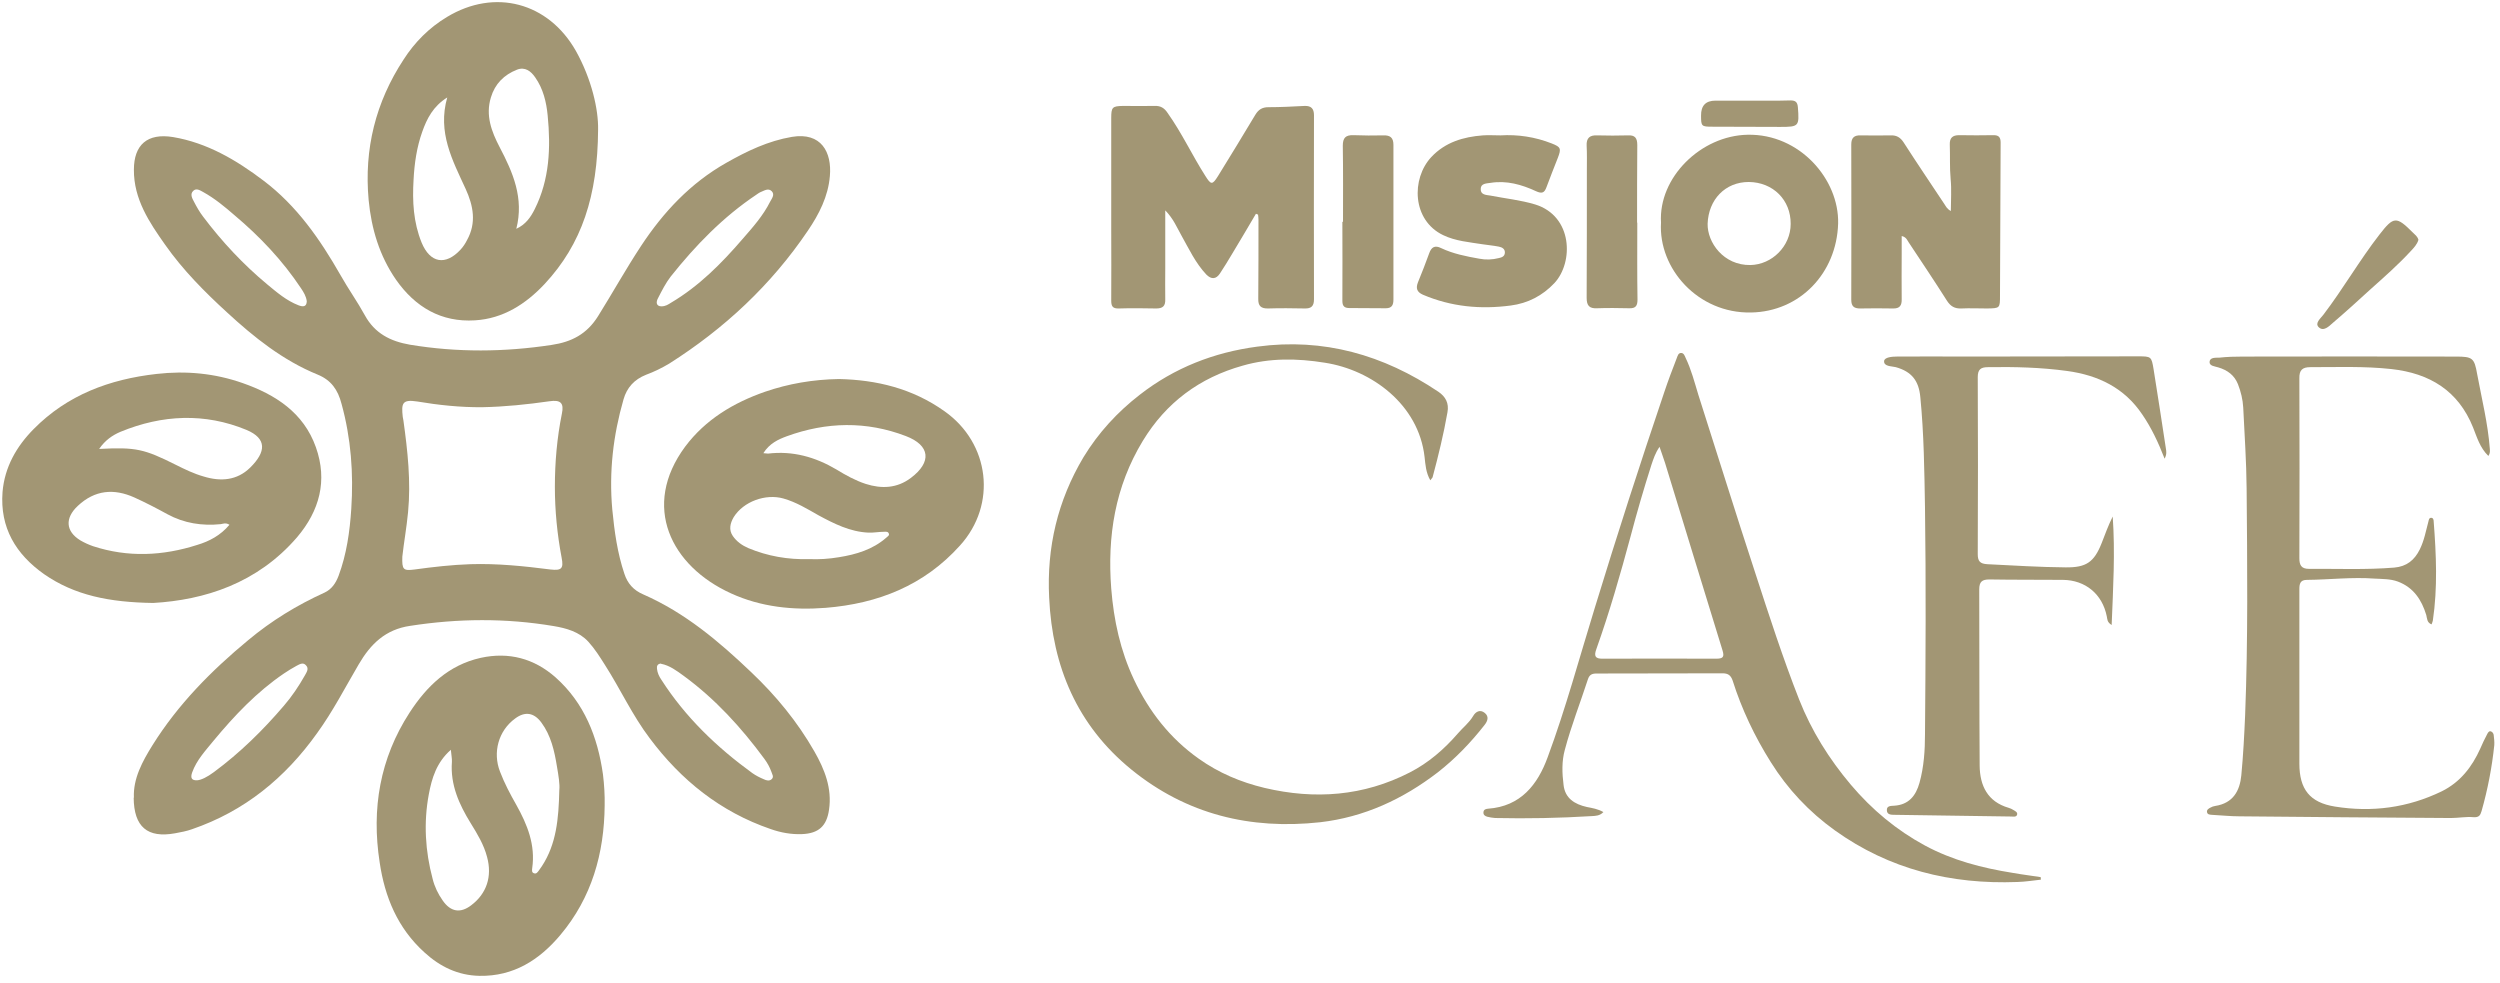 <svg version="1.2" xmlns="http://www.w3.org/2000/svg" viewBox="0 0 1180 464" width="1180" height="464">
	<title>ImagotipoDoradoF</title>
	<style>
		.s0 { fill: #a29674 } 
	</style>
	<g id="Capa_2">
		<g id="Capa_1-2">
			<g>
				<path class="s0" d="m63.2 376.5c-0.4-9 4-17.1 8.8-24.8 12-19.2 27.7-35.1 45.1-49.5 11-9.2 23.1-16.6 36.1-22.5 3.4-1.6 5.3-4.5 6.6-7.9 3.8-10.2 5.3-20.9 6-31.6 1.1-16.7-0.1-33.3-4.6-49.6-1.7-6.6-4.9-11.2-11.3-13.8-16.4-6.7-30-17.6-42.8-29.4-10.6-9.7-20.8-20-29.1-31.8-7.5-10.6-14.9-21.6-14.8-35.5 0-11.7 6.3-17.4 18.5-15.4 16 2.7 29.8 10.8 42.6 20.5 15.8 11.9 26.8 27.8 36.5 44.8 3.6 6.4 7.9 12.4 11.4 18.8 4.7 8.6 12.1 12.3 21.3 13.9 22.3 3.7 44.6 3.5 66.9 0.1 9.4-1.4 16.6-5.1 21.9-13.6 6.8-10.9 13.1-22.2 20.2-33 10.6-16.1 23.4-29.8 40.4-39.4 9.7-5.5 19.7-10.3 30.9-12.2 13.8-2.3 18.9 7.2 17.9 18.5-0.8 9.6-5.1 18-10.4 25.8-17.3 25.6-39.4 46.2-65.4 62.7-3.5 2.1-7.2 3.9-11 5.3-5.5 2.2-9 6-10.6 11.6-4.9 17-6.9 34.3-5.3 52 1 10.3 2.4 20.5 5.7 30.3 1.5 4.6 4.3 7.8 9 9.8 19.6 8.6 35.6 22.1 50.9 36.7 11.7 11.1 21.8 23.4 29.8 37.4 4.8 8.4 8.4 17.4 6.9 27.5-1.1 7.7-4.9 11.2-12.8 11.5-5 0.2-10-0.7-14.8-2.4-23.6-8.1-42.2-23-57-42.8-8.2-10.8-13.9-23.3-21.2-34.7-2.4-3.8-4.8-7.6-7.8-10.9-4.3-4.7-10.4-6.4-16.4-7.4-22.6-3.8-45.1-3.6-67.7-0.1-11.7 1.7-18.7 8.6-24.3 18.2-6.4 10.9-12.2 22.2-19.6 32.4-15.1 21.2-34.3 36.9-59.1 45.4-2.5 0.9-5.2 1.4-7.9 1.9-13.1 2.4-19.5-3-19.6-16.8zm126.7-113.8c-0.2 6.2 0.4 6.8 5.8 6.1 8.7-1.2 17.5-2.2 26.3-2.5 12.7-0.4 25.3 0.9 37.8 2.5 5.2 0.6 6.3-0.4 5.3-5.5-2.1-11.1-3.2-22.3-3.2-33.5 0-11.5 1-23.1 3.3-34.5 1.1-5.1-0.6-6.7-5.9-5.9-10.5 1.5-21 2.6-31.6 2.8-10.4 0.1-20.7-1-30.8-2.7-7.1-1.1-7.5 0.9-6.8 7.3 0.1 0.5 0.2 1.1 0.3 1.6 2 14.4 3.6 28.8 2.2 43.4-0.7 7.3-2 14.5-2.7 20.9zm-96.9 105.6c1.9-0.1 4.8-1.5 8-3.9 12.3-9.1 23.1-19.7 33-31.3 3.8-4.4 7-9.2 9.9-14.3 0.8-1.5 2.1-3.2 0.5-4.8-1.4-1.6-3.1-0.4-4.5 0.3-2 1.1-4 2.3-5.9 3.6-12.8 8.7-23.3 19.8-33.1 31.6-3.8 4.7-8.1 9.2-10.2 15.1-0.8 2.3-0.5 3.8 2.3 3.7zm219-55.1c-1.6 0.1-2.1 1.1-1.9 2.5 0.2 1.9 1 3.6 2.1 5.2 11.3 17.6 26.1 31.8 42.9 44 1.7 1.2 3.5 2.1 5.4 2.9 1.2 0.6 2.7 1 3.8-0.1 1.1-1.1 0.1-2.3-0.2-3.4-0.8-2.2-1.9-4.2-3.3-6.1-10.9-14.8-23.2-28.3-38.1-39.2-3.3-2.4-6.6-4.9-10.7-5.7zm-167.2-171c-0.3-2.4-1.5-4.3-2.7-6.1-8.7-13.1-19.4-24.4-31.4-34.5-4.6-4-9.3-7.9-14.7-10.9-1.5-0.8-3.3-2.1-4.8-0.6-1.6 1.5-0.5 3.5 0.3 5 1.3 2.5 2.7 5 4.4 7.2 8.9 11.8 18.9 22.5 30.2 31.9 4.6 3.8 9.1 7.7 14.8 9.9 2.1 0.8 3.8 0.8 3.9-1.9zm167.3 2.4c2.1 0 3.3-0.9 4.6-1.7 13.2-7.8 23.9-18.6 33.8-30.1 4.8-5.5 9.7-11 13-17.6 0.8-1.5 2.3-3.3 0.8-4.9-1.7-1.8-3.7-0.2-5.6 0.5-0.6 0.3-1.1 0.7-1.7 1.1-15.7 10.5-28.7 23.9-40.4 38.6-2.4 3.1-4.2 6.7-6 10.2-1 1.8-1 3.8 1.5 3.9z"/>
				<path class="s0" d="m396 178.9c17.7 0.4 34.6 4.4 49.8 15.2 21.4 15.1 24.9 44 7.3 63.4-16.9 18.8-38.6 27.4-63.4 29.4-15.4 1.2-30.6-0.4-44.6-6.8-28.5-12.9-42.5-41.2-21.7-69.3 9.6-12.8 22.8-20.7 37.7-25.9 11.1-3.8 22.6-5.8 34.9-6zm-35.7 35c1.2 0.1 1.7 0.2 2.2 0.2 11.7-1.4 22.3 1.6 32.3 7.5 4.4 2.7 8.9 5.2 13.8 6.8 7.5 2.4 14.8 2.1 21.3-2.8 10-7.5 9.2-15.4-2.4-19.8-18.6-7.1-37.4-6.7-56.1 0.1-4.1 1.5-8.2 3.4-11.1 8zm21.7 50c4.5 0.2 9.3-0.1 14-0.9 8.1-1.3 15.9-3.6 22.3-9.2 0.6-0.6 1.8-1.1 1.1-2.2-0.4-0.8-1.4-0.6-2.2-0.6-2.4 0-4.8 0.5-7.3 0.4-8.7-0.4-16.2-4.2-23.6-8.2-5.3-3-10.5-6.2-16.5-7.9-8.4-2.4-18.9 1.4-23.5 8.8-1.7 2.9-2.4 6-0.4 8.9 1.8 2.6 4.3 4.4 7.3 5.7 9.1 3.8 18.7 5.5 28.8 5.2z"/>
				<path class="s0" d="m282.3 61.2c-0.2 31.3-7.7 54-25.2 72.8-8.9 9.5-19.6 16.4-32.9 17.2-15.9 1-28.2-6.2-37.3-19.2-7.8-11.3-11.6-24-12.9-37.6q-3.3-36.1 16.5-66.3c5.2-8.1 12-15 20.5-20.1 22.5-13.6 47.8-6.9 60.8 16 7.5 13.4 10.7 27.8 10.5 37.2zm-71.2-15.2c-6.7 4.2-9.6 10-11.8 16.2-2.6 7.3-3.7 14.9-4.1 22.7-0.6 10.1-0.1 20 3.8 29.6 4 9.7 11.3 11 18.4 3.3 1.2-1.3 2.2-2.8 3-4.4 4.6-8.2 3-16.3-0.6-24.2-6.2-13.5-13.4-26.7-8.7-43.2zm32.6 62c4.5-2.1 6.8-5.5 8.7-9.3 7-14 7.6-29 6.1-44.2-0.6-6.3-2.1-12.6-5.9-18-2-2.9-4.8-5.1-8.6-3.6-6.1 2.4-10.4 6.7-12.3 13.1-2.6 8.5 0.3 16.1 4.1 23.4 6.3 12 11.6 24.1 7.9 38.6z"/>
				<path class="s0" d="m285.4 380.2c-0.2 22.6-6.1 43.5-20.9 61.1-9.9 11.8-22.1 19.6-38.2 19.3-10.1-0.2-18.6-4.3-26-11.1-12.6-11.4-18.7-26.1-21.1-42.5-3.9-25.2 0.1-49 14.1-70.6 8.1-12.5 18.4-22.5 33.6-25.9 13.3-2.9 25.2 0.3 35.3 9.2 13.6 12.1 19.9 28.1 22.4 45.8 0.6 4.9 0.9 9.8 0.8 14.7zm-72.6-26.3c-6.8 6-9 13.5-10.4 21-2.5 13.4-1.7 26.8 1.8 39.9 0.9 3.7 2.6 7.2 4.8 10.3 3.7 5.3 8.3 6.1 13.4 2.2 7.3-5.5 10-13.6 7.5-22.8-1.5-5.8-4.6-10.9-7.7-15.9-5.5-8.9-9.7-18.2-8.9-29 0.1-1.6-0.3-3.2-0.5-5.7zm51.2 19c0.3-2.7-0.4-6.9-1.1-11-1.2-7.4-2.8-14.7-7.4-20.9-3.5-4.7-7.7-5.3-12.3-1.9-8 5.8-10.7 16.1-7.2 25.1 2.1 5.5 4.8 10.6 7.7 15.7 5.2 9.3 9.1 18.9 7.5 29.9-0.1 0.9-0.3 2.1 0.9 2.4 1.1 0.4 1.7-0.6 2.3-1.4q0.7-0.9 1.4-2c6.8-10.4 7.9-22.3 8.2-35.9z"/>
				<path class="s0" d="m72.3 284.6c-20.7-0.3-37.1-3.6-51.5-13.6-13.3-9.4-20.9-21.9-19.6-38.8 1-11.8 6.6-21.5 14.7-29.7 15.9-16.1 35.8-23.5 58-26 13.9-1.6 27.5-0.3 40.6 4.3 15.4 5.4 28.8 13.9 34.6 30.3 5.6 15.8 1.7 30-8.9 42.5-18.8 21.8-43.7 29.6-67.9 31zm36-36.9c-1.7-1.1-2.9-0.5-4.1-0.3-8.8 0.9-17.3-0.4-25.2-4.7-5.1-2.8-10.3-5.5-15.6-7.9-9.6-4.3-18.6-3.6-26.7 4-6.1 5.7-5.8 12 1.3 16.3 1.9 1.1 3.9 2 5.9 2.7 16.5 5.4 33 4.6 49.2-0.6 5.7-1.7 11-4.5 15.2-9.5zm-61.5-35.8c17.4-0.9 21.2 0 36.2 7.5 4.2 2.1 8.5 4.2 13.1 5.5 8.1 2.5 15.8 1.9 22-4.2 7.5-7.4 8-13.7-1.8-17.8-19.6-8.1-39.7-7.2-59.4 0.9-3.8 1.6-7.3 4-10.1 8.1z"/>
				<path class="s0" d="m675.1 226.7c-2.1-3.7-2.3-7.4-2.7-11-2.8-24.8-25-41.1-47.1-44.5-13-2.1-26-2.3-38.8 1.4-20.3 5.7-36.1 17.4-47.1 35.5-13.1 21.6-16.8 45-14.9 69.7 1.2 15 4.3 29.3 10.7 42.9 7.1 15 16.9 27.7 30.6 37.4 9.4 6.7 19.8 11.1 31.1 13.8 23.7 5.6 46.7 3.9 68.5-7.3 8.8-4.5 16.2-10.9 22.7-18.4 2.4-2.8 5.3-5 7.2-8.2 1.2-2.1 3.3-3.3 5.5-1.5 2.1 1.7 1.4 3.8-0.1 5.7-6.5 8.3-13.7 15.8-22 22.3-16.5 12.7-34.8 21.2-55.6 23.6-32.9 3.6-63-3.7-89-24.8-25.7-20.9-37.4-48.7-38.9-81.2-1.2-23.7 4-45.8 16.2-66.3 7-11.5 16-21.3 26.6-29.5 16.3-12.7 35-20 55.5-22.7 31.2-4.2 59.5 3.9 85.4 21.3 3.4 2.3 5.1 5.4 4.3 9.7-1.8 10.3-4.3 20.5-7 30.6-0.1 0.4-0.5 0.6-1.1 1.5z"/>
				<path class="s0" d="m963.3 415.2c-3.7 0.4-7.4 1-11.1 1.1-31.3 1.2-60.4-5.9-86.2-24.4-12.1-8.7-22.2-19.4-30.2-32.2-7.6-12.1-13.7-24.9-18-38.5-0.9-2.6-2.3-3.4-4.8-3.4q-29.8 0.1-59.5 0.1c-2.1 0-3.3 0.6-4 2.7-3.6 11.1-7.9 22-10.9 33.3-1.5 5.4-1.3 11.1-0.6 16.6 0.7 6.3 5.2 9.1 11 10.4 2.5 0.5 5.2 0.9 7.8 2.4-1.7 1.8-3.7 1.8-5.5 1.9q-22.8 1.4-45.6 0.9c-1.3-0.1-2.5-0.3-3.7-0.6-1.1-0.3-2-0.9-1.8-2.3 0.2-1.2 1.2-1.4 2.2-1.5 15.4-1.1 23.4-11.4 28.1-24.3 8.6-23.2 15-47.1 22.3-70.7q15.6-51 32.7-101.5c1.8-5.4 3.8-10.7 5.9-16.1 0.4-1 0.7-2.6 2.2-2.5 1.2 0.1 1.6 1.4 2 2.3 2.7 5.6 4.2 11.5 6 17.4 9 28.1 17.7 56.2 26.9 84.2 6.5 20 13 40.1 20.7 59.7 5.8 14.7 14.1 28 24.4 40.2 10 11.8 21.5 21.4 35 28.7 13 7 27 10.6 41.4 12.9 4.4 0.8 8.8 1.3 13.2 2q0 0.6 0.1 1.2zm-180-204.3c-2.1 3.1-2.9 5.8-3.8 8.4-3.6 11.3-6.9 22.6-9.9 34-4.8 17.8-9.9 35.6-16.1 53-1.2 3.3-0.7 4.7 3.1 4.6q26.7-0.1 53.4 0c3.3 0 4-0.8 3-4-9.1-29.5-18.1-59-27.1-88.4-0.7-2.3-1.6-4.5-2.6-7.6z"/>
				<path class="s0" d="m1174.5 215.2c-4-3.9-5.4-8.9-7.2-13.4-7-17.5-20.6-25.6-38.5-27.6-12.7-1.4-25.5-0.9-38.3-0.9-3.7 0-5.3 1.3-5.2 5.3 0.1 28.2 0.1 56.5 0 84.8 0 3.2 0.8 5.1 4.5 5.1 13.5-0.1 26.9 0.5 40.3-0.6 5.8-0.5 9.5-3.5 12-8.5 2.1-4.2 2.9-8.7 4.1-13.2 0.2-0.8 0.3-1.8 1.3-1.8 1 0 1.2 1 1.2 1.8 1.2 15.6 1.9 31.2-0.4 46.7-0.1 0.5-0.3 1-0.6 1.8-2.2-0.8-2.1-2.8-2.5-4.4-2.2-7.2-6-13-13.4-15.8-3.5-1.3-7.3-1.2-10.9-1.4-10.7-0.8-21.4 0.5-32.1 0.6-3.1 0-3.5 1.9-3.5 4.3q0 11.3 0 22.5c0 19.9 0 39.9 0 59.9 0 12.1 4.9 18.4 16.8 20.3 17.4 2.8 34.3 0.6 50.4-7.2 8.7-4.3 14.3-11.5 18.2-20.2q1.5-3.5 3.3-6.9c0.4-0.8 1-1.6 1.9-1.1 0.5 0.2 1 0.9 1.1 1.5 0.2 1.6 0.4 3.3 0.3 4.9-1.1 10.5-3.1 20.9-6 31.1-0.6 2.1-1.3 3.1-3.9 2.9-3.5-0.3-7.1 0.4-10.6 0.4q-49.9-0.3-99.8-0.8c-4.4 0-8.7-0.5-13-0.7-1-0.1-2.1-0.1-2.3-1.3-0.2-1.1 0.8-1.7 1.6-2.1 0.7-0.4 1.5-0.7 2.3-0.8 8.4-1.3 11.6-7.1 12.3-14.5 0.9-9.5 1.4-19 1.8-28.5 1.4-35.6 1-71.2 0.7-106.8-0.1-12.7-1-25.5-1.6-38.2-0.2-3.8-1.1-7.5-2.5-11.1-1.7-4.2-4.9-6.6-9.3-7.9-1.5-0.5-4.2-0.6-4.1-2.6 0.2-2.3 3-1.9 4.7-2 3.6-0.4 7.3-0.5 11-0.5q50.3-0.1 100.7 0c7.7 0 8.6 0.7 9.9 8.2 2.2 11.8 5.1 23.4 6 35.4 0 0.9 0.3 1.8-0.7 3.3z"/>
				<path class="s0" d="m1021.7 216.5c-3-7.7-6.2-14.5-10.5-20.8-8.5-12.7-20.9-18.6-35.5-20.6-12.4-1.7-24.9-2-37.4-1.8-3.4 0-4.8 1.1-4.8 4.7q0.2 41.8 0 83.6c0 3.3 1.1 4.5 4.5 4.7 12.3 0.6 24.6 1.4 37 1.5 9.7 0.1 13.4-2.4 17-11.5 1.6-4.1 3.1-8.3 5.2-12.5 1.2 17 0.2 33.8-0.5 51.2-2.3-1.4-2-2.9-2.3-4.1-2.1-10.5-10.1-17.1-20.7-17.2-11.6-0.1-23.2 0-34.7-0.2-3.5 0-4.8 1.1-4.8 4.7 0.1 27.8 0 55.5 0.2 83.2 0.1 9.4 3.7 17 13.7 19.9 0.8 0.2 1.5 0.6 2.2 1 0.8 0.5 2 1 1.8 2.1-0.3 1.4-1.8 1-2.8 1q-27.5-0.4-55-0.8c-1.6 0-3.7 0-3.7-2.2-0.1-2.1 1.9-2 3.4-2.1 6.9-0.4 10.3-4.7 12-10.8 2.1-7.5 2.6-15.4 2.6-23 0.3-35.7 0.5-71.3 0-106.9-0.3-17.4-0.5-34.8-2.2-52.1-0.7-7.8-4.1-12.1-11.6-14.2-2.1-0.5-5.7-0.3-5.5-2.9 0.2-1.8 3.8-2.1 6.1-2.1 10.7-0.1 21.5 0 32.2 0q40.8-0.1 81.6-0.1c6.2 0 6.3 0.1 7.3 6.1 2 12.5 3.9 24.9 5.8 37.4 0.2 1.3 0.5 2.7-0.6 4.8z"/>
				<path class="s0" d="m592.8 100.9c-3.8 6.4-7.5 12.8-11.4 19.2-1.8 3-3.6 6-5.6 9-1.8 2.7-4 2.9-6.4 0.5-5.1-5.4-8.2-12.1-11.8-18.5-2.1-3.7-3.7-7.8-7.6-11.8 0 9.7 0 18.5 0 27.3 0 4.9-0.1 9.8 0 14.7 0.1 3.2-1.2 4.3-4.3 4.3-5.9-0.1-11.7-0.2-17.6 0-3 0.1-3.6-1.1-3.6-3.8 0.1-11.2 0-22.3 0-33.4 0-17.6 0-35.1 0-52.6 0-5.2 0.5-5.7 5.5-5.8 5 0 10.1 0.1 15.1 0 2.7-0.1 4.5 1 6 3.3 6.7 9.4 11.6 20 17.8 29.7 2.7 4.3 3.3 4.4 6 0.1q8.9-14.4 17.6-28.9c1.5-2.5 3.3-3.6 6.2-3.6 5.7 0 11.4-0.3 17.1-0.6 3.1-0.1 4.4 1.3 4.4 4.4q-0.1 43.5 0 86.9c0 3.2-1.3 4.4-4.4 4.3-5.7-0.1-11.4-0.2-17.1 0-3.6 0.1-4.9-1.2-4.8-4.7 0.1-12.4 0.1-24.8 0.1-37.2 0-0.8-0.1-1.6-0.2-2.4q-0.5-0.2-1-0.4z"/>
				<path class="s0" d="m897.6 111.4c0 3 0 5.7 0 8.5 0 7.1-0.1 14.2 0 21.2 0.1 3.1-0.9 4.6-4.2 4.5-5.1-0.1-10.3-0.1-15.4 0-2.9 0-4.2-1-4.2-4.1q0.1-36.6 0-73.3c0-3.2 1.4-4.4 4.4-4.3q7.2 0.1 14.3 0c2.7-0.1 4.5 1 6 3.3 6.3 9.8 12.8 19.4 19.3 29.2 0.7 1.1 1.3 2.3 3 3.2 0-5.2 0.4-10.2-0.1-15.1-0.5-5.4-0.2-10.9-0.4-16.3-0.1-3.1 1.3-4.4 4.4-4.4 5.5 0.1 10.9 0.1 16.3 0 2.4 0 3.3 1 3.3 3.5-0.1 24-0.2 48.1-0.3 72.1 0 6.1 0 6.1-6.1 6.2-4.1 0-8.1-0.2-12.2 0-3.1 0.1-5-1-6.7-3.6-5.9-9.3-12-18.4-18.1-27.6-0.7-1-1.1-2.5-3.3-3z"/>
				<path class="s0" d="m708.2 63.9c8.2-0.5 16.3 0.7 24.2 3.8 4.3 1.7 4.6 2.4 2.9 6.8-1.8 4.6-3.6 9.1-5.3 13.7-1 2.8-2.1 3.4-5.1 2-6.7-3.1-13.8-5.1-21.3-3.9-1.9 0.3-4.7 0.2-4.7 2.9-0.1 2.8 2.6 2.8 4.5 3.1 7.1 1.4 14.2 2.1 21.2 4.2 17.8 5.5 18.2 27.3 9.1 37.1q-8.5 9-20.6 10.6c-14.3 1.9-28.1 0.6-41.5-5.1-2.9-1.3-3.4-3.1-2.3-5.9q2.8-6.8 5.3-13.7c1-2.8 2.6-3.9 5.6-2.4 5.7 2.7 11.8 3.9 18 5q4.6 0.9 9.3-0.3c1.4-0.3 2.7-0.8 2.8-2.5 0.1-1.9-1.4-2.6-2.9-2.9-2.5-0.5-5.1-0.7-7.6-1.1-6.3-1-12.8-1.5-18.6-4.3-14.7-7-15.2-26.6-5.6-36.9 6.6-7 15.1-9.5 24.3-10.2 2.7-0.2 5.4 0 8.3 0z"/>
				<path class="s0" d="m784 105.1c-1.3-21.3 18.8-41.1 40.9-41.5 24.5-0.5 43.2 21 42.7 41.9-0.7 23.5-18.1 41.6-41.1 42-25.1 0.5-43.8-20.8-42.5-42.4zm61.2 0.6c0.1-11.3-8.3-19.7-19.8-19.8-11.1 0-19 8.3-19.4 19.7-0.2 8.8 7.5 19.7 20.2 19.5 10.2-0.2 19-8.9 19-19.4z"/>
				<path class="s0" d="m633.9 104.7c0-12 0.1-23.9-0.1-35.9 0-3.7 1.3-5.1 5-5 4.7 0.2 9.5 0.2 14.2 0.1 3.2-0.1 4.7 1.1 4.7 4.5q0 36.5 0 72.9c0 2.5-0.6 4.2-3.6 4.2-5.7-0.1-11.4 0-17.1-0.1-2.1 0-3.4-0.6-3.4-3.3 0.1-12.5 0-25 0-37.4z"/>
				<path class="s0" d="m772.8 105.1c0 12.1-0.1 24.2 0.1 36.3 0 3-0.9 4.2-3.9 4.1-5-0.1-10.1-0.2-15.1 0-3.7 0.2-5-1.2-5-4.9 0.1-20.2 0.1-40.3 0.1-60.4 0-3.8 0.1-7.6-0.1-11.4-0.2-3.7 1.5-5.1 5.1-4.9q7.2 0.2 14.3 0c3.4-0.2 4.5 1.2 4.5 4.6-0.1 12.2-0.1 24.4-0.1 36.6z"/>
				<path class="s0" d="m1141.5 113.2c-0.6 2.1-2.1 3.7-3.6 5.3-6 6.5-12.6 12.3-19.2 18.2-5.8 5.3-11.6 10.6-17.6 15.7-1.8 1.6-4.4 4.3-6.7 2-1.9-1.9 1-4.2 2.2-5.8 9.4-12.3 17.1-25.8 26.6-38 6.6-8.5 7.9-8.6 15.6-0.9 1 1 2.3 1.9 2.7 3.5z"/>
				<path class="s0" d="m826 47.5c6.4 0 12.7 0.1 19.1-0.1 2.4 0 3.3 0.8 3.5 3.2 0.7 9 0.5 9.3-8.3 9.3q-16 0-32.1-0.1c-5.1 0-5.3-0.2-5.3-5.2q-0.1-7.1 6.8-7.1 8.1 0 16.3 0z"/>
			</g>
		</g>
	</g>
</svg>